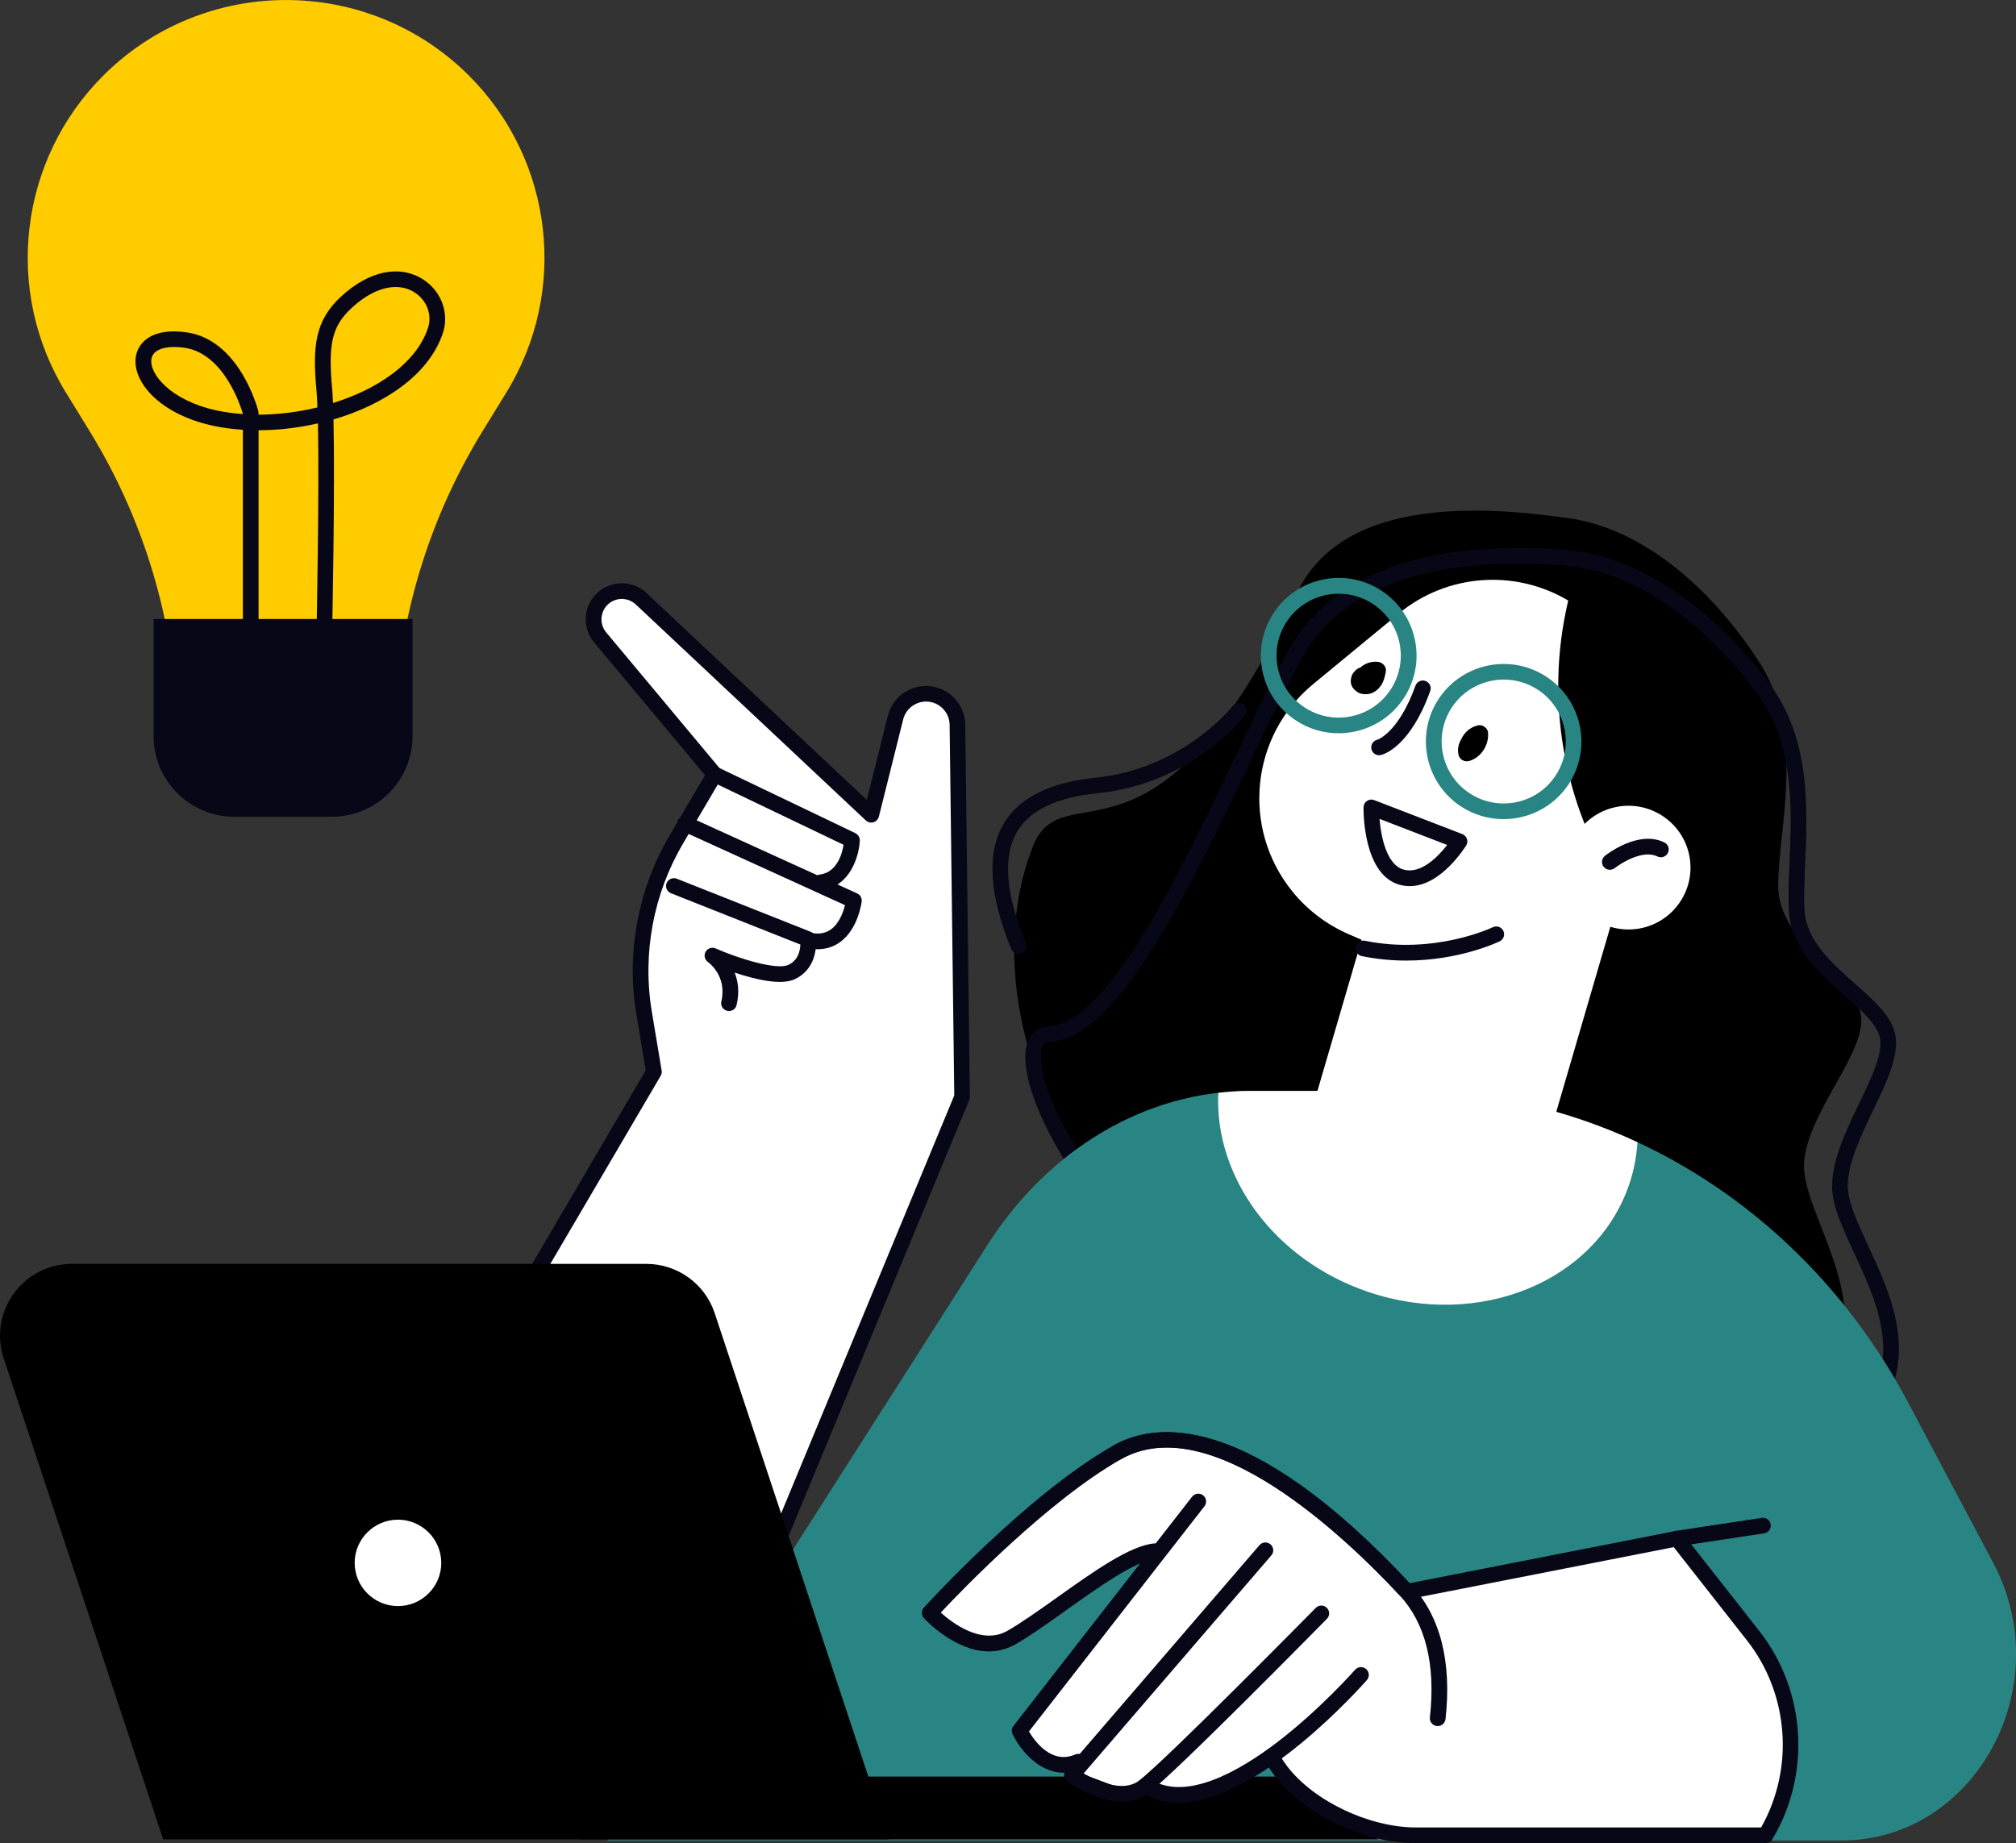 <?xml version="1.0" encoding="UTF-8"?> <svg xmlns="http://www.w3.org/2000/svg" width="421" height="385" viewBox="0 0 421 385" fill="none"><rect x="0" y="0" width="421" height="385" fill="#333333" stroke="none"/><g clip-path="url(#clip0_80_501)"><path d="M329.912 304.838C329.912 304.838 368.772 305.443 380.944 289.142C393.117 272.842 375.882 253.402 376.75 242.693C377.619 231.984 390.02 219.526 388.579 211.874C387.137 204.206 371.426 197.013 371.344 185.143C371.262 173.289 377.324 153.523 367.232 138.056C357.14 122.589 342.855 110.36 327.553 108.234C312.252 106.093 280.781 102.823 270.87 123.848C241.119 186.974 222.066 160.161 215.578 177.082C198.147 222.469 241.709 294.816 329.912 304.838Z" fill="black"></path><path d="M341.38 314.19C341.348 314.19 341.331 314.19 341.298 314.19C265.513 310.348 214.12 242.497 214.104 220.818C214.104 215.21 217.708 214.409 219.265 214.327C231.519 213.689 246.869 181.382 258.091 157.79C262.58 148.356 266.446 140.214 269.707 134.753C278.766 119.565 298.54 112.665 326.833 114.84C341.544 115.968 357.091 126.153 369.493 142.781C378.094 154.307 377.471 168.679 376.98 180.222C376.816 183.949 376.668 187.481 376.865 190.375C377.291 196.555 382.681 201.313 387.415 205.514C391.2 208.85 394.771 212.021 395.689 215.684C396.819 220.147 394.1 225.804 391.216 231.804C388.628 237.184 385.957 242.742 385.876 247.615C385.81 250.917 387.923 255.462 390.151 260.269C394.771 270.226 400.522 282.635 392.707 294.587C381.239 312.114 343.084 314.108 341.462 314.174C341.446 314.19 341.413 314.19 341.38 314.19ZM317.069 117.733C300.145 117.733 281.387 121.559 272.508 136.437C269.33 141.767 265.496 149.844 261.04 159.196C248.835 184.881 233.632 216.845 219.428 217.597C218.757 217.629 217.364 217.711 217.364 220.818C217.381 230.219 230.192 252.143 250.899 271.174C269.346 288.145 300.014 308.795 341.38 310.92C343.297 310.822 379.65 308.598 389.955 292.805C396.77 282.374 391.675 271.37 387.17 261.659C384.68 256.28 382.517 251.637 382.599 247.582C382.697 242.007 385.531 236.121 388.267 230.431C390.889 224.987 393.362 219.82 392.527 216.518C391.839 213.82 388.644 210.991 385.253 208C380.043 203.389 374.129 198.157 373.605 190.636C373.392 187.546 373.539 183.933 373.703 180.107C374.178 169.071 374.768 155.354 366.872 144.743C355.043 128.868 340.365 119.156 326.587 118.109C323.54 117.864 320.345 117.733 317.069 117.733Z" fill="#080717"></path><path d="M212.712 199.285C212.073 199.285 211.45 198.909 211.204 198.271C206.519 186.892 205.995 178.047 209.648 171.965C212.875 166.602 219.297 163.398 228.766 162.45C247.033 160.618 257.354 147.571 257.452 147.441C258.009 146.721 259.025 146.59 259.746 147.146C260.467 147.702 260.598 148.716 260.041 149.435C259.599 150.024 248.802 163.741 229.094 165.703C220.723 166.537 215.12 169.218 212.449 173.633C209.353 178.783 209.959 186.647 214.235 197.013C214.579 197.846 214.186 198.811 213.35 199.154C213.121 199.236 212.908 199.285 212.712 199.285Z" fill="#080717"></path><path d="M384.499 384.444H126.817L206.158 260.106C219.101 239.816 239.48 227.864 261.138 227.864H293.854C337.17 227.864 377.127 252.716 398.457 292.919L416.249 326.452C429.977 352.35 412.415 384.444 384.499 384.444Z" fill="#298583"></path><path d="M149.229 161.763L141.201 175.415C134.796 186.32 132.436 199.122 134.517 211.58L136.565 223.875L67.987 340.774H154.684L200.916 229.139L199.949 151.381C199.9 147.8 196.984 144.906 193.396 144.906C190.382 144.906 187.76 146.95 187.023 149.86L181.945 170.167L133.911 125.074C131.028 122.377 126.359 123.194 124.589 126.726C123.541 128.818 123.836 131.336 125.326 133.135L149.229 161.763Z" fill="white"></path><path d="M154.684 340.774L200.916 229.139L199.949 151.381C199.9 147.8 196.984 144.906 193.396 144.906C190.382 144.906 187.76 146.95 187.023 149.86L181.945 170.167L133.911 125.074C131.028 122.377 126.359 123.194 124.589 126.726C123.541 128.818 123.836 131.336 125.326 133.135L149.229 161.763L141.201 175.415C134.796 186.32 132.436 199.122 134.517 211.58L136.565 223.875L67.987 340.774H154.684Z" fill="white"></path><path d="M154.684 342.409C154.471 342.409 154.258 342.377 154.062 342.279C153.226 341.935 152.833 340.987 153.177 340.137L199.278 228.812L198.311 151.397C198.278 148.716 196.067 146.541 193.396 146.541C191.135 146.541 189.169 148.078 188.612 150.269L183.534 170.575C183.386 171.131 182.96 171.589 182.403 171.752C181.846 171.916 181.24 171.769 180.814 171.376L132.781 126.268C131.798 125.336 130.454 124.944 129.111 125.172C127.768 125.418 126.654 126.252 126.047 127.461C125.294 128.982 125.507 130.797 126.588 132.088L150.49 160.716C150.933 161.24 150.998 161.992 150.638 162.597L142.61 176.249C136.418 186.794 134.108 199.252 136.123 211.318L138.17 223.613C138.236 223.989 138.17 224.382 137.974 224.709L69.396 341.608C68.938 342.393 67.938 342.655 67.152 342.197C66.366 341.739 66.103 340.742 66.562 339.957L134.845 223.564L132.895 211.858C130.749 199.04 133.207 185.797 139.792 174.597L147.23 161.926L124.065 134.181C122.148 131.892 121.771 128.671 123.115 125.99C124.196 123.848 126.162 122.36 128.538 121.952C130.913 121.526 133.272 122.23 135.025 123.881L181.011 167.076L185.418 149.484C186.335 145.838 189.595 143.288 193.38 143.288C197.852 143.288 201.522 146.917 201.571 151.364L202.538 229.123C202.538 229.352 202.505 229.565 202.407 229.761L156.175 341.396C155.929 342.017 155.323 342.409 154.684 342.409Z" fill="#080717"></path><path d="M171.395 185.944C170.575 185.944 169.871 185.339 169.773 184.505C169.658 183.606 170.297 182.788 171.198 182.674C174.769 182.232 175.851 178.374 176.162 176.461L148.524 163.218C147.705 162.826 147.361 161.845 147.754 161.043C148.148 160.226 149.114 159.883 149.933 160.275L178.619 174.025C179.209 174.303 179.569 174.924 179.553 175.578C179.406 178.832 177.538 185.175 171.607 185.927C171.526 185.927 171.46 185.944 171.395 185.944Z" fill="#080717"></path><path d="M170.739 198.271C170.248 198.271 169.756 198.239 169.248 198.157C168.347 198.026 167.741 197.192 167.872 196.293C168.003 195.394 168.822 194.805 169.74 194.92C171.28 195.149 172.541 194.871 173.606 194.07C175.31 192.778 176.113 190.456 176.457 189.067L142.364 173.534C141.545 173.158 141.185 172.194 141.545 171.36C141.922 170.542 142.889 170.183 143.724 170.542L178.996 186.614C179.651 186.908 180.028 187.595 179.946 188.298C179.913 188.527 179.242 193.89 175.605 196.653C174.179 197.748 172.558 198.271 170.739 198.271Z" fill="#080717"></path><path d="M152.227 211.188C152.096 211.188 151.981 211.171 151.85 211.139C150.965 210.926 150.425 210.043 150.638 209.177C151.883 203.879 148 201.067 147.836 200.936C147.148 200.446 146.935 199.53 147.361 198.795C147.771 198.075 148.672 197.765 149.442 198.108C154.258 200.217 162.155 202.669 164.596 201.558C166.726 200.593 167.102 198.5 167.135 197.29L140.12 186.581C139.285 186.254 138.875 185.29 139.203 184.456C139.547 183.622 140.497 183.213 141.332 183.54L169.314 194.642C169.855 194.854 170.248 195.345 170.33 195.917C170.657 198.059 170.166 202.62 165.939 204.55C163.023 205.874 157.6 204.55 153.423 203.16C154.127 204.942 154.471 207.215 153.816 209.945C153.652 210.681 152.964 211.188 152.227 211.188Z" fill="#080717"></path><path d="M21.592 15.761C3.948 33.386 0.704 60.772 13.761 81.993L18.676 89.988C30.75 109.624 37.139 132.203 37.139 155.239V157.12H82.355V155.239C82.355 132.203 88.744 109.624 100.818 89.988L105.733 81.993C118.79 60.772 115.546 33.37 97.902 15.761C76.818 -5.248 42.66 -5.248 21.592 15.761Z" fill="#FFCC00"></path><path d="M69.265 170.608H48.951C39.629 170.608 32.077 163.071 32.077 153.768V129.293H86.156V153.768C86.139 163.071 78.587 170.608 69.265 170.608Z" fill="#080717"></path><path d="M67.742 133.494C67.725 133.494 67.725 133.494 67.709 133.494C66.808 133.478 66.087 132.726 66.103 131.827C66.103 131.483 66.693 103.182 66.398 88.435C62.303 89.367 58.092 89.857 53.997 89.874V131.124C53.997 132.023 53.26 132.759 52.358 132.759C51.457 132.759 50.72 132.023 50.72 131.124V89.776C48.541 89.629 46.412 89.35 44.397 88.909C33.174 86.457 27.457 79.573 28.391 74.358C28.948 71.317 32.011 68.423 38.974 69.42C49.999 70.99 53.784 85.247 53.931 85.852C53.964 85.983 53.98 86.113 53.98 86.26V86.62C58.043 86.604 62.237 86.081 66.284 85.1C66.234 83.661 66.169 82.451 66.087 81.552C65.235 72.265 65.792 66.968 71.215 61.949C77.047 56.553 83.469 55.213 88.384 58.384C92.185 60.837 93.872 65.447 92.479 69.6C89.58 78.249 80.323 84.478 69.642 87.618C69.97 102.087 69.396 130.519 69.364 131.925C69.364 132.791 68.626 133.494 67.742 133.494ZM36.353 72.478C33.666 72.478 31.913 73.361 31.634 74.93C31.078 78.004 35.55 83.612 45.117 85.705C46.903 86.097 48.803 86.359 50.737 86.489V86.473C50.278 84.903 46.788 73.835 38.532 72.641C37.745 72.527 37.024 72.478 36.353 72.478ZM82.633 59.954C79.766 59.954 76.556 61.442 73.443 64.319C69.364 68.096 68.495 71.726 69.364 81.225C69.429 82.01 69.495 83.007 69.544 84.184C78.931 81.257 86.942 75.813 89.367 68.521C90.284 65.791 89.154 62.733 86.598 61.098C85.418 60.33 84.075 59.954 82.633 59.954Z" fill="#080717"></path><path d="M120.985 384.199H287.711V382.368C287.711 376.139 282.649 371.087 276.407 371.087H120.985V384.199Z" fill="black"></path><path d="M185.68 384.199H34.076L0.77 283.714C-2.441 274.003 4.8 263.997 15.039 263.997H134.976C141.464 263.997 147.214 268.149 149.245 274.281L185.68 384.199Z" fill="black"></path><path d="M93.774 326.452C93.774 332.338 88.99 337.112 83.093 337.112C77.195 337.112 72.411 332.338 72.411 326.452C72.411 320.566 77.195 315.792 83.093 315.792C89.007 315.792 93.774 320.566 93.774 326.452Z" fill="white"></path><path d="M83.109 338.731C76.326 338.731 70.789 333.221 70.789 326.436C70.789 319.667 76.31 314.141 83.109 314.141C89.908 314.141 95.428 319.651 95.428 326.436C95.412 333.221 89.891 338.731 83.109 338.731ZM83.109 317.427C78.129 317.427 74.066 321.465 74.066 326.452C74.066 331.422 78.112 335.477 83.109 335.477C88.106 335.477 92.152 331.422 92.152 326.452C92.136 321.465 88.089 317.427 83.109 317.427Z" fill="black"></path><path d="M293.052 261.185L293.74 261.315C305.978 263.621 317.97 256.28 321.459 244.345L337.481 189.492L289.005 180.352L274.294 230.693C270.313 244.394 279.012 258.536 293.052 261.185Z" fill="white"></path><path d="M327.488 125.434L327.39 125.875C322.704 146.231 326.39 167.6 337.629 185.208L312.006 208.326L281.6 195.116C277.03 193.121 272.999 190.064 269.87 186.189C259.189 172.995 261.138 153.686 274.245 142.879L292.118 128.148C302.128 119.875 316.282 118.796 327.488 125.434Z" fill="white"></path><path d="M350.571 188.789C346.393 194.576 338.3 195.884 332.501 191.699C326.701 187.53 325.391 179.453 329.585 173.665C333.762 167.877 341.855 166.57 347.655 170.755C353.454 174.924 354.765 183.001 350.571 188.789Z" fill="white"></path><path d="M336.171 181.677C335.696 181.677 335.221 181.464 334.893 181.055C334.336 180.352 334.451 179.322 335.155 178.766C335.434 178.537 342.134 173.273 347.573 175.971C348.392 176.379 348.72 177.344 348.31 178.161C347.901 178.963 346.918 179.306 346.115 178.897C343.166 177.442 338.677 180.156 337.203 181.333C336.892 181.546 336.531 181.677 336.171 181.677Z" fill="#080717"></path><path d="M294.395 185.094C293.674 185.094 292.937 184.996 292.184 184.783C284.582 182.576 284.729 169.185 284.746 168.613C284.762 168.074 285.024 167.583 285.467 167.289C285.909 166.995 286.466 166.929 286.974 167.125L305.372 174.221C305.83 174.401 306.174 174.761 306.338 175.218C306.502 175.676 306.436 176.183 306.191 176.592C305.929 176.952 300.932 185.094 294.395 185.094ZM288.088 171.049C288.399 174.908 289.611 180.63 293.085 181.628C296.754 182.69 300.408 178.815 302.21 176.494L288.088 171.049Z" fill="#080717"></path><path d="M289.398 140.296C289.578 139.348 288.858 138.465 287.957 138.285C286.728 138.056 285.368 138.416 284.385 139.184C284.303 139.249 284.238 139.331 284.156 139.397C283.812 139.495 283.484 139.658 283.206 139.903C282.812 140.263 282.452 140.672 282.272 141.179C282.059 141.816 281.993 142.47 282.223 143.108C282.485 143.795 282.993 144.285 283.615 144.645C284.123 144.939 284.713 145.005 285.27 145.005C286.351 145.005 287.4 144.416 288.071 143.598C288.874 142.683 289.185 141.473 289.398 140.296Z" fill="black"></path><path d="M310.745 153.032C310.696 152.476 310.368 152.018 309.893 151.74C309.696 151.61 309.5 151.528 309.254 151.495C308.959 151.446 308.664 151.479 308.369 151.593C307.37 151.839 306.42 152.525 305.797 153.326C305.535 153.653 305.322 154.029 305.142 154.422C305.027 154.602 304.929 154.798 304.847 154.994C304.52 155.746 304.372 156.662 304.552 157.479C304.585 157.79 304.7 158.068 304.88 158.313C305.011 158.509 305.191 158.673 305.404 158.771C305.896 159.065 306.387 159.081 306.928 158.918C309.369 158.133 310.974 155.55 310.745 153.032Z" fill="black"></path><path d="M287.989 157.757C287.252 157.757 286.581 157.25 286.4 156.498C286.187 155.615 286.728 154.732 287.613 154.52C287.613 154.52 292.036 153.13 295.591 143.222C295.902 142.372 296.836 141.931 297.688 142.241C298.54 142.552 298.982 143.484 298.671 144.334C294.51 155.942 288.989 157.561 288.383 157.708C288.235 157.741 288.121 157.757 287.989 157.757Z" fill="#080717"></path><path d="M279.52 153.163C276.391 153.163 273.311 152.264 270.641 150.498C267.02 148.127 264.53 144.481 263.645 140.23C262.76 135.996 263.596 131.663 265.971 128.034C268.347 124.42 272 121.935 276.26 121.052C280.503 120.169 284.844 120.987 288.481 123.374C292.102 125.745 294.592 129.391 295.477 133.641C296.361 137.876 295.526 142.209 293.15 145.838C290.775 149.452 287.121 151.937 282.862 152.82C281.748 153.048 280.634 153.163 279.52 153.163ZM279.569 124.012C275.342 124.012 271.198 126.072 268.707 129.848C264.776 135.816 266.447 143.86 272.443 147.768C278.422 151.691 286.482 150.024 290.398 144.04C294.33 138.072 292.659 130.028 286.663 126.121C284.484 124.698 282.01 124.012 279.569 124.012Z" fill="#298583"></path><path d="M313.989 171.098C310.925 171.098 307.845 170.248 305.093 168.45C297.606 163.545 295.509 153.474 300.424 146.002C305.339 138.53 315.43 136.437 322.917 141.342C330.404 146.247 332.501 156.318 327.586 163.79C324.473 168.531 319.28 171.098 313.989 171.098ZM314.038 141.947C309.811 141.947 305.666 144.007 303.176 147.784C299.261 153.751 300.932 161.795 306.911 165.703C312.891 169.627 320.951 167.959 324.867 161.975C328.782 156.008 327.111 147.964 321.131 144.056C318.936 142.634 316.479 141.947 314.038 141.947Z" fill="#298583"></path><path d="M293.691 200.642C290.774 200.642 287.645 200.381 284.385 199.71C283.501 199.53 282.927 198.664 283.107 197.781C283.288 196.898 284.156 196.326 285.04 196.506C299.605 199.481 311.629 193.726 311.744 193.677C312.563 193.285 313.53 193.612 313.939 194.429C314.333 195.247 314.005 196.211 313.186 196.62C312.76 196.816 304.765 200.642 293.691 200.642Z" fill="#080717"></path><path d="M283.714 334.431L350.178 321.384L366.102 341.657C375.538 353.674 376.586 370.269 368.706 383.365H295.689C280.29 383.365 260.172 370.498 264.104 355.636L283.714 334.431Z" fill="white"></path><path d="M368.707 385H295.689C284.893 385 272.524 379.131 266.266 371.037C262.4 366.035 261.106 360.557 262.515 355.227C262.58 354.966 262.711 354.737 262.891 354.541L282.501 333.335C282.731 333.074 283.042 332.91 283.386 332.845L349.85 319.798C350.456 319.683 351.079 319.912 351.456 320.386L367.38 340.66C377.176 353.135 378.258 370.629 370.099 384.215C369.821 384.689 369.28 385 368.707 385ZM265.594 356.437C264.366 361.718 266.676 366.182 268.871 369.026C274.457 376.269 285.991 381.714 295.689 381.714H367.773C374.735 369.403 373.589 353.821 364.824 342.655L349.522 323.166L284.565 335.919L265.594 356.437Z" fill="#080717"></path><path d="M261.483 368.765L267.626 365.381C267.626 365.381 280.339 381.779 296.935 370.204C300.997 367.375 301.194 341.069 293.412 332.06C278.16 314.435 249.802 292.38 233.255 303.367C216.709 314.354 194.756 335.821 194.756 335.821C194.756 335.821 203.865 347.805 212.531 341.151C224.655 331.831 239.579 325.063 239.579 325.063L213.367 362.078C213.367 362.078 218.773 368.242 225.982 370.547C233.19 372.869 242.97 379.49 261.483 368.765Z" fill="white"></path><path d="M206.519 344.944C199.425 344.944 193.266 338.355 192.938 337.995C192.364 337.374 192.364 336.409 192.938 335.788C193.806 334.823 214.579 312.114 232.453 301.96C241.054 297.072 260.549 294.342 294.625 330.965C295.247 331.635 295.198 332.665 294.543 333.27C293.887 333.875 292.839 333.842 292.233 333.188C280.994 321.106 252.816 294.162 234.091 304.805C218.937 313.422 200.982 332.011 196.46 336.834C198.901 339.025 205.028 343.685 210.369 340.644C213.318 338.96 216.938 336.376 220.772 333.662C228.292 328.3 236.073 322.757 241.152 322.381C242.053 322.332 242.839 322.986 242.905 323.885C242.97 324.785 242.299 325.569 241.398 325.635C237.236 325.945 229.504 331.455 222.672 336.327C218.773 339.107 215.087 341.739 211.991 343.505C210.156 344.518 208.305 344.944 206.519 344.944Z" fill="#080717"></path><path d="M222.115 370.285C216.84 370.285 212.974 365.381 211.45 362.225C211.188 361.669 211.254 360.999 211.631 360.508L248.95 312.62C249.507 311.917 250.539 311.787 251.244 312.342C251.964 312.898 252.079 313.928 251.522 314.631L214.874 361.669C216.103 363.729 219.609 368.601 224.524 366.476C225.343 366.116 226.326 366.492 226.67 367.326C227.03 368.16 226.653 369.125 225.818 369.468C224.54 370.04 223.295 370.285 222.115 370.285Z" fill="#080717"></path><path d="M234.32 376.318C228.783 376.318 223.197 372.329 222.885 372.1C222.509 371.839 222.279 371.43 222.214 370.972C222.165 370.514 222.296 370.056 222.591 369.713L263.006 322.757C263.596 322.07 264.628 321.989 265.316 322.577C266.004 323.166 266.086 324.196 265.497 324.883L226.293 370.433C229.307 372.198 234.599 374.373 237.761 372.002C243.233 367.915 274.441 336.164 274.769 335.853C275.408 335.216 276.44 335.199 277.079 335.837C277.718 336.474 277.734 337.504 277.095 338.142C275.801 339.45 245.379 370.4 239.71 374.618C238.088 375.844 236.204 376.318 234.32 376.318Z" fill="#080717"></path><path d="M246.132 376.531C243.445 376.531 240.873 375.893 238.547 374.438C237.777 373.964 237.548 372.95 238.039 372.182C238.514 371.414 239.53 371.185 240.3 371.675C247.672 376.302 258.73 370.008 266.725 363.909C275.703 357.042 282.895 348.867 282.977 348.786C283.583 348.099 284.615 348.034 285.287 348.622C285.975 349.211 286.04 350.257 285.45 350.928C284.386 352.121 262.842 376.531 246.132 376.531Z" fill="#080717"></path><path d="M300.227 360.541C300.162 360.541 300.113 360.541 300.047 360.525C299.146 360.427 298.491 359.625 298.605 358.726C299.834 347.625 297.688 339.041 292.233 333.172C280.994 321.09 252.816 294.145 234.091 304.789C233.304 305.23 232.305 304.969 231.863 304.184C231.42 303.399 231.682 302.402 232.469 301.96C241.07 297.072 260.565 294.342 294.641 330.965C300.768 337.554 303.209 347.02 301.866 359.102C301.751 359.936 301.046 360.541 300.227 360.541Z" fill="#080717"></path><path d="M350.178 323.019C349.375 323.019 348.687 322.446 348.556 321.629C348.425 320.73 349.031 319.896 349.932 319.765L367.904 317.051C368.788 316.904 369.64 317.525 369.771 318.424C369.902 319.324 369.296 320.158 368.395 320.288L350.423 323.002C350.342 323.002 350.26 323.019 350.178 323.019Z" fill="#080717"></path><path d="M285.712 269.85C308.91 277.714 333.304 267.692 340.201 247.451C341.2 244.541 341.757 241.565 341.954 238.589C327.029 231.641 310.696 227.864 293.854 227.864H261.138C258.878 227.864 256.633 228.028 254.421 228.273C253.553 245.767 266.037 263.163 285.712 269.85Z" fill="white"></path></g><defs><clipPath id="clip0_80_501"><rect width="421" height="385" fill="white"></rect></clipPath></defs></svg> 